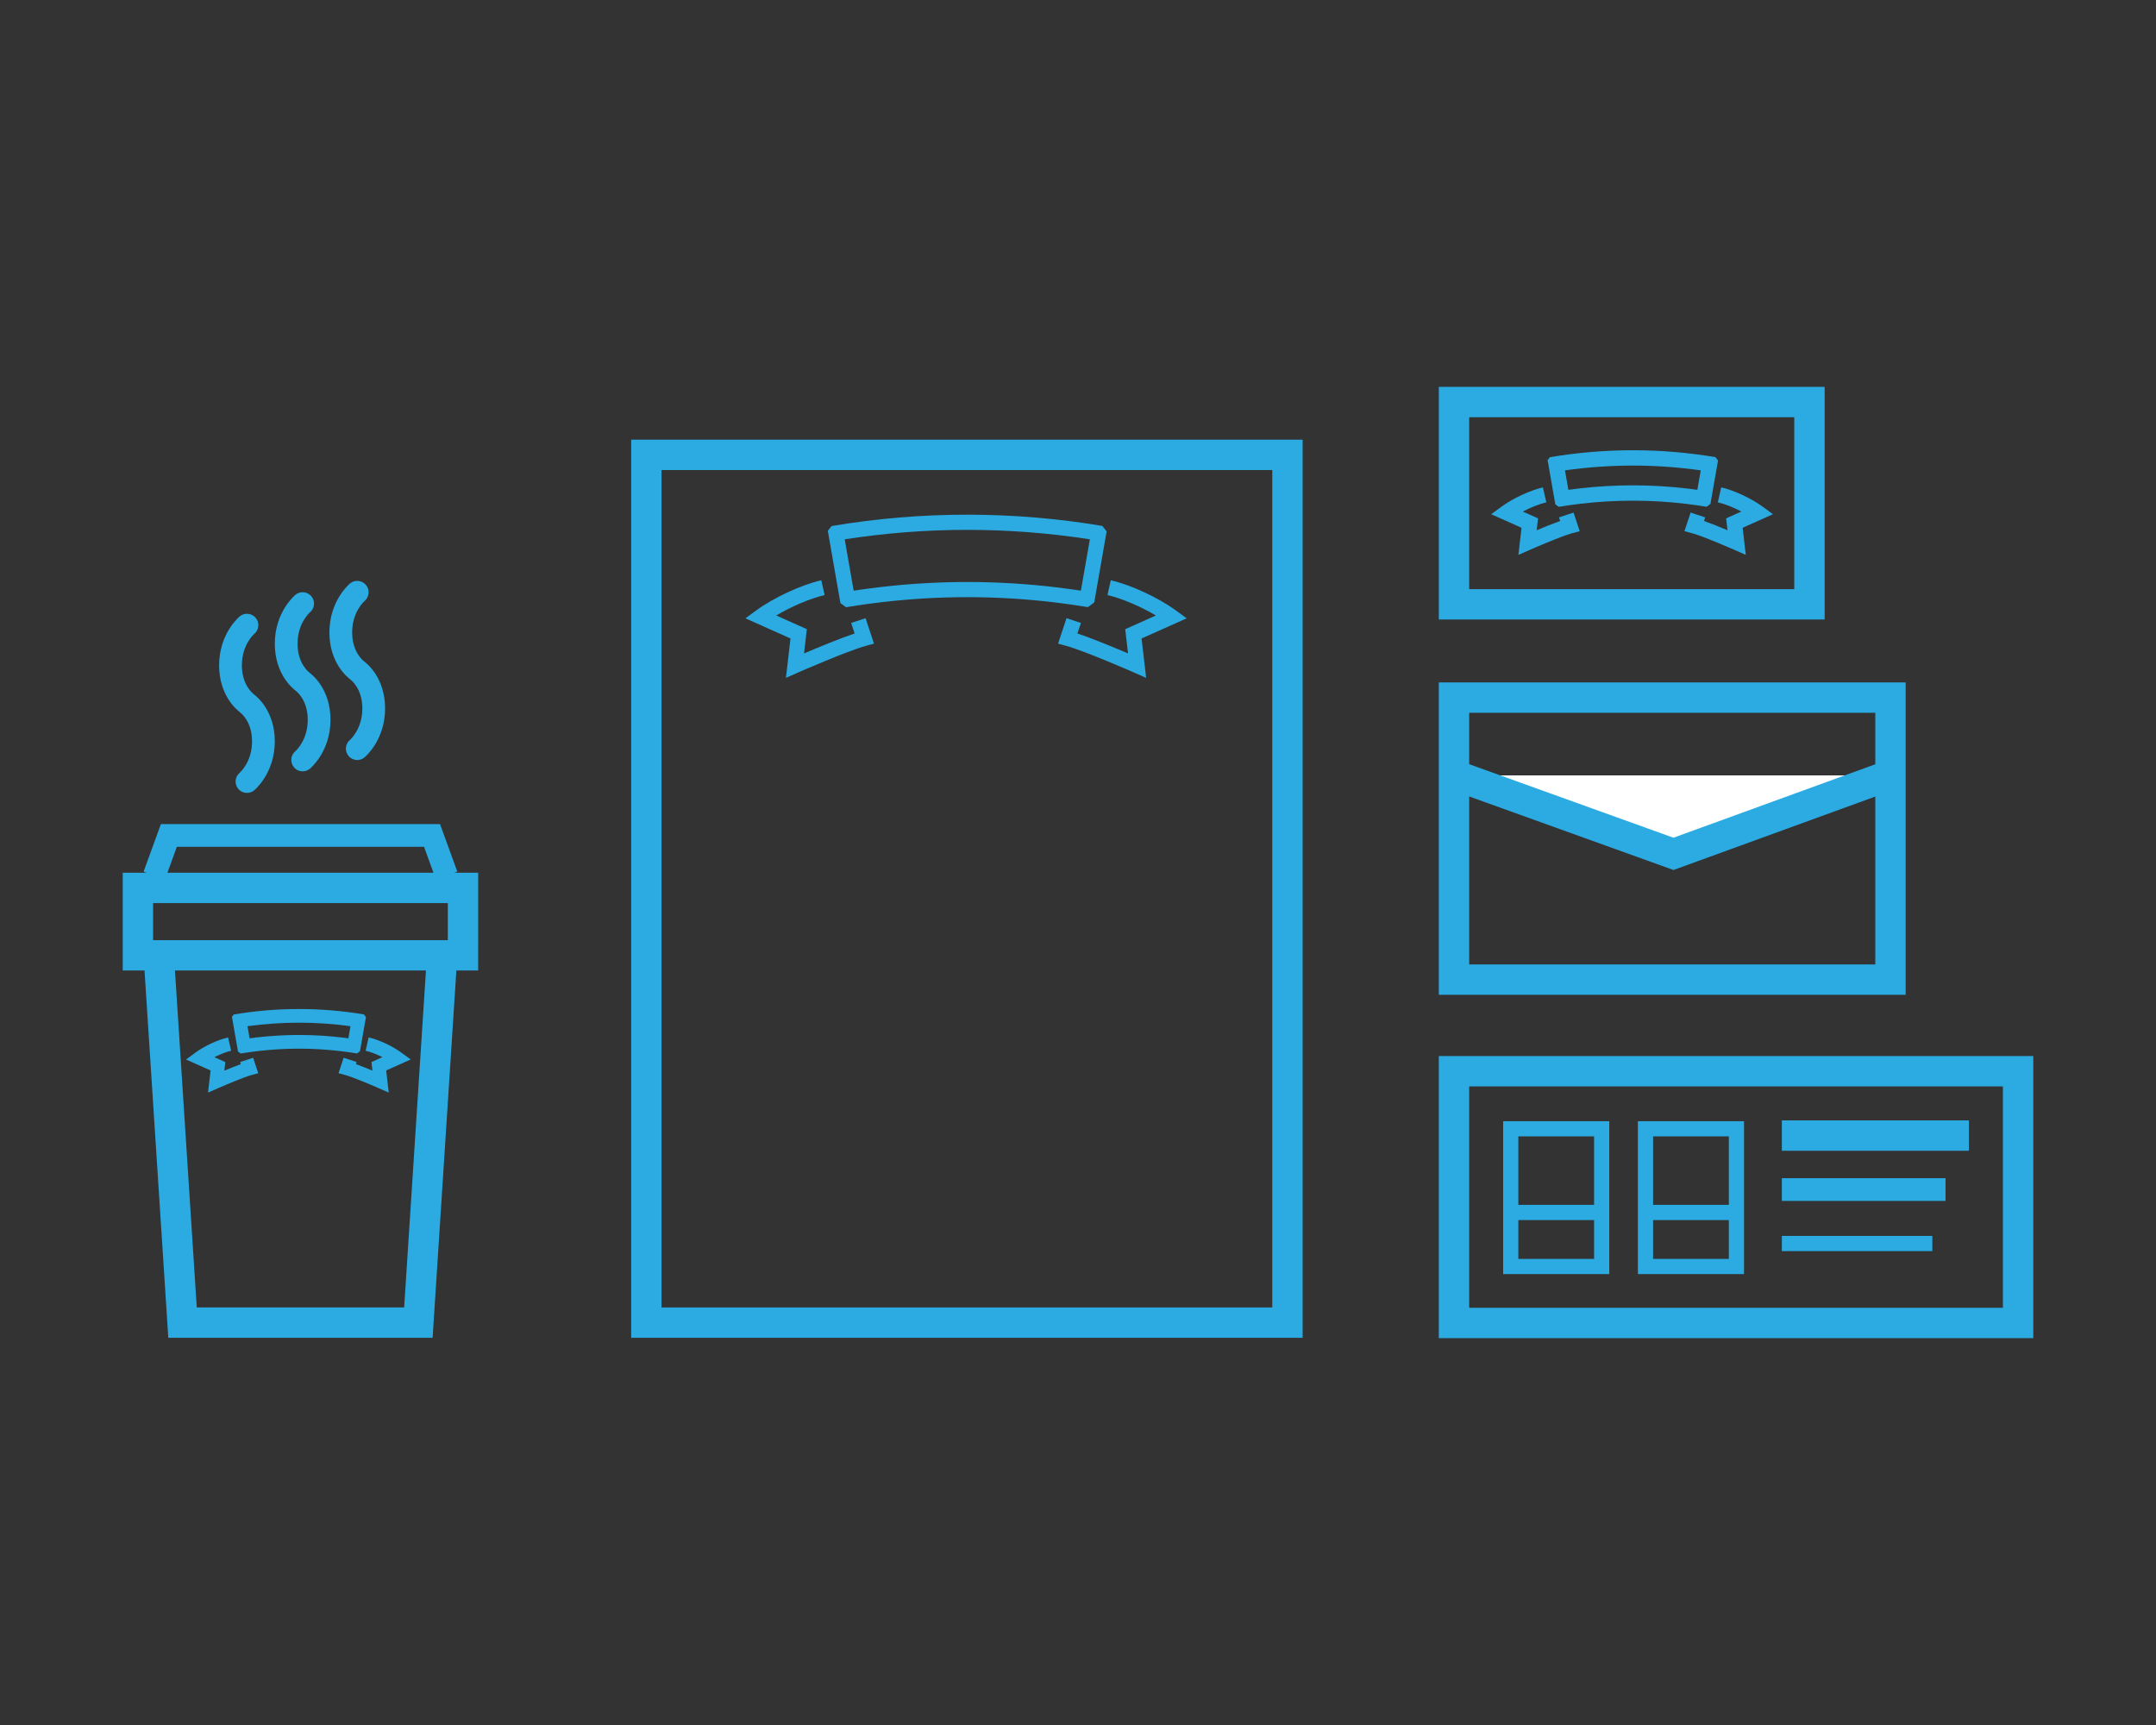 <?xml version="1.0" encoding="utf-8"?>
<!-- Generator: Adobe Illustrator 16.0.0, SVG Export Plug-In . SVG Version: 6.00 Build 0)  -->
<!DOCTYPE svg PUBLIC "-//W3C//DTD SVG 1.1//EN" "http://www.w3.org/Graphics/SVG/1.1/DTD/svg11.dtd">
<svg version="1.1" id="Layer_1" xmlns="http://www.w3.org/2000/svg" xmlns:xlink="http://www.w3.org/1999/xlink" x="0px" y="0px"
	 width="200px" height="160px" viewBox="0 0 200 160" enable-background="new 0 0 200 160" xml:space="preserve">
<rect x="0" y="0" width="200" height="160" fill="#333333" stroke="none"/>
<path fill="#2BABE2" d="M44.358,80.952h-2.229l0.293-0.106l-1.605-4.411H14.926l-1.605,4.411l0.293,0.106h-2.229v9.066h2.021
	l2.207,34.068h24.518l2.204-34.068h2.022L44.358,80.952L44.358,80.952z M41.541,87.203h-27.34v-3.436h27.34V87.203z M16.406,78.545
	h22.931l0.875,2.406H15.53L16.406,78.545z M37.491,121.271H18.253l-2.024-31.254h23.285L37.491,121.271z"/>
<g>
	<path fill="#2BABE2" d="M33.782,61.354c-0.013-0.01-0.019-0.025-0.032-0.035c-0.044-0.033-1.082-0.817-1.082-2.656
		c0-1.89,1.088-2.865,1.15-2.918c0.444-0.372,0.505-1.033,0.137-1.48c-0.371-0.451-1.035-0.516-1.486-0.145
		c-0.078,0.064-1.912,1.607-1.912,4.543c0,2.829,1.681,4.164,1.938,4.353c0.014,0.011,0.02,0.027,0.034,0.037
		c0.045,0.032,1.083,0.817,1.083,2.657c0,1.889-1.088,2.863-1.15,2.92c-0.444,0.372-0.505,1.032-0.137,1.479
		c0.209,0.254,0.511,0.385,0.816,0.385c0.236,0,0.472-0.078,0.67-0.241c0.078-0.064,1.912-1.609,1.912-4.543
		C35.723,62.872,34.029,61.534,33.782,61.354z"/>
	<path fill="#2BABE2" d="M28.72,62.406c-0.013-0.011-0.02-0.027-0.034-0.037c-0.044-0.033-1.082-0.817-1.082-2.656
		c0-1.89,1.088-2.865,1.15-2.918c0.444-0.372,0.505-1.033,0.137-1.48c-0.371-0.451-1.035-0.516-1.486-0.145
		c-0.078,0.064-1.912,1.607-1.912,4.543c0,2.817,1.667,4.153,1.935,4.35c0.014,0.012,0.021,0.029,0.036,0.04
		c0.045,0.032,1.083,0.817,1.083,2.657c0,1.889-1.088,2.863-1.15,2.92c-0.444,0.372-0.505,1.032-0.137,1.479
		c0.209,0.254,0.511,0.385,0.816,0.385c0.237,0,0.473-0.078,0.67-0.241c0.078-0.064,1.912-1.609,1.912-4.543
		C30.658,63.932,28.977,62.593,28.72,62.406z"/>
	<path fill="#2BABE2" d="M23.554,64.406c-0.013-0.011-0.02-0.027-0.034-0.037c-0.044-0.033-1.082-0.817-1.082-2.656
		c0-1.89,1.088-2.865,1.15-2.918c0.444-0.372,0.505-1.033,0.137-1.48c-0.371-0.451-1.035-0.516-1.486-0.145
		c-0.078,0.064-1.912,1.607-1.912,4.543c0,2.817,1.667,4.153,1.935,4.35c0.014,0.012,0.021,0.029,0.036,0.04
		c0.045,0.032,1.083,0.817,1.083,2.657c0,1.889-1.088,2.863-1.15,2.92c-0.444,0.372-0.505,1.032-0.137,1.479
		c0.209,0.254,0.511,0.385,0.816,0.385c0.237,0,0.473-0.078,0.67-0.241c0.078-0.063,1.912-1.608,1.912-4.543
		C25.492,65.932,23.811,64.593,23.554,64.406z"/>
</g>
<g>
	<path fill="#2BABE2" d="M120.839,124.086H58.551V40.781h62.288V124.086L120.839,124.086z M61.366,121.271h56.656V43.598H61.366
		V121.271z"/>
</g>
<g>
	<path fill="#2BABE2" d="M176.777,92.271h-43.307V63.297h43.307V92.271z M136.287,89.455h37.675V66.113h-37.675V89.455z"/>
</g>
<g>
	<polyline fill="#FFFFFF" points="135.01,71.918 155.238,79.198 175.24,71.918 	"/>
	<polygon fill="#2BABE2" points="155.24,80.696 134.533,73.243 135.486,70.593 155.236,77.702 174.76,70.597 175.723,73.241 	"/>
</g>
<path fill="#2BABE2" d="M89.73,49.146c3.795,0,7.615,0.297,11.371,0.877l-0.162,0.928l-0.109,0.629l-0.139,0.793l-0.422,2.413
	c-0.213-0.033-0.426-0.063-0.639-0.095h-0.005l-0.056-0.008c-0.506-0.072-1.01-0.14-1.521-0.201c-2.744-0.332-5.539-0.5-8.31-0.5
	c-2.682,0-5.392,0.158-8.057,0.469c-0.438,0.051-0.875,0.105-1.312,0.166l-0.147,0.02c-0.104,0.014-0.211,0.029-0.317,0.043
	l-0.062,0.01l-0.455,0.067c-0.066,0.009-0.133,0.02-0.199,0.03l-0.83-4.764C82.113,49.441,85.934,49.146,89.73,49.146L89.73,49.146
	 M89.73,47.738c-4.211,0-8.422,0.351-12.588,1.055c-0.117,0.146-0.234,0.294-0.35,0.442c0.389,2.233,0.777,4.468,1.168,6.702
	c0.176,0.127,0.35,0.256,0.521,0.385c0.379-0.062,0.758-0.121,1.139-0.178c0.162-0.025,0.326-0.049,0.486-0.072
	c0.151-0.021,0.303-0.041,0.455-0.062c0.428-0.058,0.854-0.112,1.282-0.162c2.625-0.306,5.263-0.459,7.896-0.459
	c2.72,0,5.438,0.163,8.141,0.49c0.499,0.061,0.997,0.126,1.493,0.196c0.012,0.003,0.021,0.003,0.034,0.005
	c0.504,0.071,1.01,0.15,1.513,0.234c0.194-0.146,0.39-0.289,0.586-0.434c0.233-1.353,0.472-2.707,0.709-4.061
	c0.146-0.844,0.293-1.688,0.44-2.532c-0.133-0.168-0.266-0.337-0.4-0.507C98.109,48.086,93.92,47.738,89.73,47.738L89.73,47.738z"/>
<path fill="#2BABE2" d="M106.322,62.874l-1.125-0.494c-0.045-0.021-4.58-2.01-6.326-2.484l-0.719-0.195l0.781-2.362l1.338,0.443
	l-0.324,0.975c1.394,0.466,3.436,1.314,4.694,1.851l-0.26-2.25l2.841-1.27c-1.415-0.838-3.175-1.591-4.49-1.891l0.312-1.373
	c1.86,0.424,4.409,1.605,6.057,2.812l0.98,0.716l-4.183,1.87L106.322,62.874z"/>
<path fill="#2BABE2" d="M72.908,62.874l0.422-3.653l-4.182-1.87l0.979-0.716c1.646-1.206,4.195-2.388,6.058-2.812l0.312,1.373
	c-1.317,0.3-3.076,1.053-4.492,1.891l2.841,1.27l-0.259,2.25c1.26-0.536,3.302-1.385,4.692-1.851l-0.321-0.975l1.336-0.443
	l0.78,2.362l-0.717,0.195c-1.748,0.475-6.283,2.464-6.328,2.484L72.908,62.874z"/>
<g>
	<path fill="#2BABE2" d="M169.263,57.459h-35.792V35.882h35.792V57.459L169.263,57.459z M136.287,54.644h30.158V38.697h-30.158
		V54.644z"/>
</g>
<g>
	<path fill="#2BABE2" d="M133.47,97.953v26.164h55.146V97.953H133.47z M185.799,121.301h-49.512V100.77h49.512V121.301z"/>
	<path fill="#2BABE2" d="M149.283,103.996h-9.844v14.18h9.844V103.996z M147.875,116.768h-7.027v-3.602h7.027V116.768z
		 M147.875,111.754h-7.027v-6.352h7.027V111.754z"/>
	<rect x="165.293" y="103.922" fill="#2BABE2" width="17.352" height="2.816"/>
	<rect x="165.293" y="109.279" fill="#2BABE2" width="15.182" height="2.111"/>
	<rect x="165.293" y="114.637" fill="#2BABE2" width="13.959" height="1.408"/>
	<path fill="#2BABE2" d="M161.783,103.996h-9.844v14.18h9.844V103.996z M160.375,116.768h-7.027v-3.602h7.027V116.768z
		 M160.375,111.754h-7.027v-6.352h7.027V111.754z"/>
</g>
<g>
	<path fill="#2BABE2" d="M27.735,94.857c1.594,0,3.194,0.11,4.776,0.327l-0.026,0.15l-0.168,0.973
		c-0.17-0.022-0.34-0.044-0.511-0.065c-1.344-0.162-2.711-0.245-4.065-0.245c-1.311,0-2.638,0.078-3.944,0.229
		c-0.213,0.025-0.427,0.053-0.641,0.082l-0.002,0.001l-0.077-0.441l-0.119-0.684C24.54,94.968,26.141,94.857,27.735,94.857
		 M27.735,93.59c-2.024,0-4.048,0.169-6.05,0.508c-0.057,0.069-0.113,0.142-0.169,0.212c0.188,1.074,0.376,2.148,0.562,3.221
		c0.084,0.062,0.167,0.122,0.25,0.186c0.183-0.03,0.365-0.059,0.548-0.087c0.079-0.013,0.155-0.023,0.234-0.033
		c0.072-0.011,0.146-0.02,0.217-0.029c0.205-0.029,0.412-0.055,0.618-0.08c1.26-0.146,2.527-0.221,3.795-0.221
		c1.308,0,2.613,0.079,3.911,0.236c0.242,0.028,0.479,0.059,0.718,0.094c0.005,0.001,0.01,0.001,0.018,0.002
		c0.242,0.035,0.485,0.072,0.726,0.113c0.094-0.069,0.187-0.139,0.28-0.208c0.113-0.649,0.228-1.303,0.341-1.951
		c0.07-0.405,0.143-0.812,0.213-1.216c-0.064-0.082-0.128-0.164-0.193-0.245C31.762,93.757,29.749,93.59,27.735,93.59L27.735,93.59z
		"/>
	<path fill="#2BABE2" d="M36.06,101.341l-1.012-0.443c-0.603-0.265-2.318-0.994-2.999-1.179l-0.646-0.175l0.474-1.433l1.204,0.397
		l-0.063,0.193c0.48,0.174,1.051,0.405,1.531,0.604l-0.092-0.793l1.019-0.457c-0.533-0.268-1.104-0.488-1.561-0.594l0.283-1.236
		c0.943,0.215,2.186,0.792,3.018,1.4l0.885,0.645l-2.276,1.018L36.06,101.341z"/>
	<path fill="#2BABE2" d="M19.299,101.342l0.236-2.052l-2.279-1.018l0.884-0.646c0.832-0.608,2.074-1.186,3.019-1.4l0.283,1.236
		c-0.457,0.104-1.027,0.326-1.56,0.594l1.019,0.455l-0.09,0.795c0.478-0.198,1.048-0.43,1.53-0.604l-0.062-0.193l1.202-0.397
		l0.475,1.433l-0.647,0.175c-0.68,0.185-2.395,0.914-2.998,1.179L19.299,101.342z"/>
</g>
<g>
	<path fill="#2BABE2" d="M151.471,43.184c2.102,0,4.215,0.149,6.298,0.444l-0.066,0.385l-0.25,1.421
		c-0.275-0.038-0.551-0.075-0.828-0.108c-1.701-0.206-3.434-0.31-5.148-0.31c-1.66,0-3.339,0.098-4.991,0.29
		c-0.271,0.031-0.543,0.066-0.812,0.104l-0.146,0.019l-0.041,0.005l-0.164-0.953l-0.149-0.852
		C147.257,43.333,149.369,43.184,151.471,43.184 M151.472,41.762c-2.574,0-5.148,0.215-7.695,0.645
		c-0.072,0.09-0.143,0.181-0.214,0.271c0.237,1.366,0.476,2.731,0.714,4.098c0.107,0.077,0.214,0.156,0.319,0.235
		c0.231-0.04,0.464-0.074,0.696-0.109c0.1-0.015,0.198-0.03,0.297-0.044c0.093-0.013,0.186-0.024,0.277-0.037
		c0.262-0.037,0.523-0.07,0.785-0.101c1.604-0.187,3.215-0.281,4.826-0.281c1.661,0,3.324,0.1,4.978,0.299
		c0.306,0.037,0.607,0.077,0.91,0.121c0.009,0.001,0.015,0.002,0.022,0.003c0.309,0.044,0.617,0.092,0.925,0.142
		c0.118-0.088,0.237-0.177,0.356-0.264c0.145-0.828,0.289-1.656,0.434-2.482c0.091-0.517,0.181-1.032,0.271-1.549
		c-0.082-0.103-0.164-0.206-0.246-0.31C156.593,41.975,154.032,41.762,151.472,41.762L151.472,41.762z"/>
	<path fill="#2BABE2" d="M161.946,51.467l-1.134-0.499c-0.028-0.012-2.78-1.22-3.827-1.504l-0.726-0.196l0.571-1.726l1.35,0.446
		l-0.109,0.334c0.676,0.24,1.516,0.581,2.18,0.86l-0.126-1.103l1.413-0.632c-0.734-0.384-1.547-0.709-2.184-0.854l0.316-1.387
		c1.171,0.267,2.771,1.01,3.807,1.766l0.989,0.723l-2.81,1.257L161.946,51.467z"/>
	<path fill="#2BABE2" d="M140.855,51.468l0.288-2.515l-2.811-1.257l0.988-0.723c1.035-0.755,2.635-1.498,3.807-1.766l0.316,1.387
		c-0.637,0.146-1.449,0.469-2.182,0.854l1.414,0.632l-0.127,1.103c0.664-0.279,1.504-0.621,2.181-0.861l-0.11-0.333l1.351-0.446
		l0.571,1.726l-0.726,0.196c-1.05,0.284-3.8,1.492-3.827,1.504L140.855,51.468z"/>
</g>
</svg>
